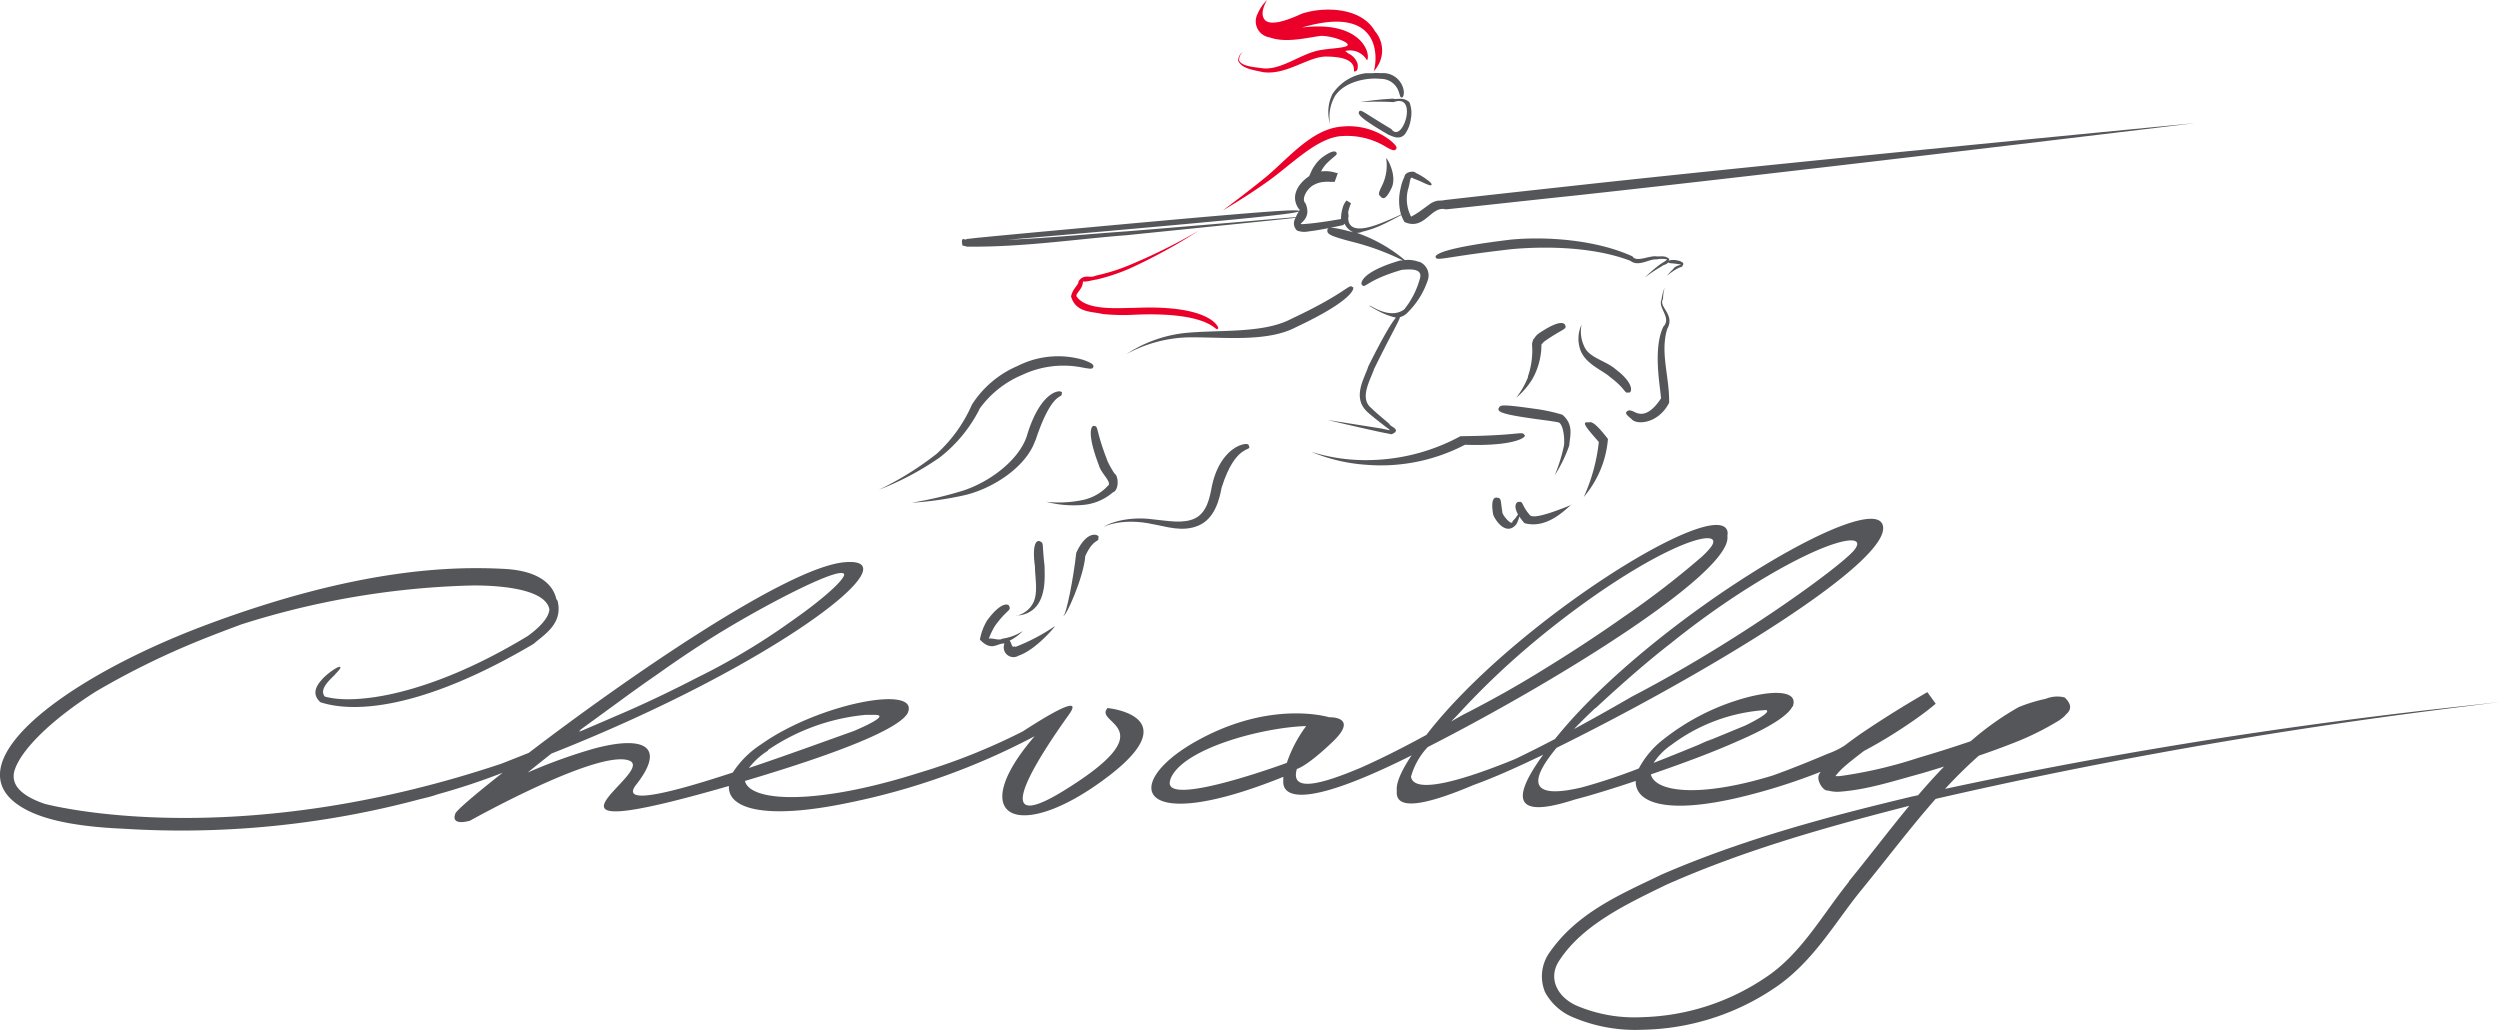 <svg xmlns="http://www.w3.org/2000/svg" viewBox="0 0 297.91 122.73"><defs><style>.cls-1{fill:#55565a;}.cls-2{fill:#eb0029;}</style></defs><title>Fichier 2</title><g id="Calque_2" data-name="Calque 2"><g id="Calque_1-2" data-name="Calque 1"><g id="Calque_2-2" data-name="Calque 2"><g id="Calque_1-2-2" data-name="Calque 1-2"><path class="cls-1" d="M166.07,11.75a39.55,39.55,0,0,0-4,.42,36.64,36.64,0,0,1,4,0c3-1.11,1.06,5.08-.27,3.21-3.35-2-3.63-2.39-3.83-2.1s-.05.72,3.51,2.79c.4.13,1.25.67,1.92-.06a3.9,3.9,0,0,0,.72-1.83,3.53,3.53,0,0,0-.17-2c-.67-.61-1.33-.34-1.87-.39"/><path class="cls-1" d="M164.55,23.47c.28.25.6.31,1.24-1,.78-1.48-.53-3.74-.61-3.6a5.41,5.41,0,0,1-.45,3.16c-.48,1-.53,1.13-.18,1.41"/><path class="cls-1" d="M188,22.08c-6.67.73-11.84,1.3-15.85,1.76-.6.16-.77-.11-1.66.4l-1.07.78a9.8,9.8,0,0,1-1.27.8,4.63,4.63,0,0,1-.38-3.19c.33-1,.19-1.73.67-1.35a12.68,12.68,0,0,1,1.28.54c.62.28.81.31.86.22s0-.26-.59-.67a7.61,7.61,0,0,0-1.29-.77c-.16-.27-1.26-.17-1.34.46a5.6,5.6,0,0,0-.46,1.4,6.08,6.08,0,0,0,.05,3.1c-.4.19-1.08.51-2,.88s-4.24,1.78-4.29-.44a1.15,1.15,0,0,0,0-.57v-.18a6,6,0,0,1,.27-.88l.06-.15h0c-1.07-.68-.32-.16-.57-.29l-.09.12a2,2,0,0,0-.27.52,4.7,4.7,0,0,0-.26,1.53c-1.34.23-2.72.45-4.05.57-2,.17.82-.14-.18-2.44-.57-.54.25-1.83,1-2.2a3,3,0,0,1,1.3-.36,3.76,3.76,0,0,1,.65,0h.53l.37-1.06h-.18a4.09,4.09,0,0,0-1.82-.18l.09-.16a3.74,3.74,0,0,1,.68-.89c.9-.86,1.16-.9,1.09-1.14s-.43-.41-1.67.48a4,4,0,0,0-.94,1,3.69,3.69,0,0,0-.44.78L156,21V21h0c-1,.64-2.43,2.22-1.21,3.92l.1.09-.08.12c-.38-.2-3.61,0-23.06,1.78l-8.47.78-4.59.43-2.36.23-1.19.14c0,.29-.74-.55-.44.78a3.8,3.8,0,0,1,.52.12c6.67.08,13-.9,19-1.36,9.81-1,17.8-1.81,20.17-2.07a1.17,1.17,0,0,0,.18,1.52,2.51,2.51,0,0,0,1.35.1c1.42-.18,2.79-.46,4.15-.76l.16-.16a2,2,0,0,0,1,1h-.06c-2.64-.71-3-.59-3-.2s.15.61,2.72,1.29a30.42,30.42,0,0,1,6.3,2.29h-.34c-4.93,1.44-4.72,2.86-4.55,2.9.39.52.45-.53,4.73-1.78,1-.09,2.6-.22,2.15,1.11a10,10,0,0,1-1.85,3.6c-1.83,1.35-4.31-.77-4.13-.41a13.51,13.51,0,0,0,1.21.68,8,8,0,0,0,1.94.71c-.46.51-1.4,2-3.3,5.81-.39,1.33-2,3.66-.12,5.42.75.68,1.54,1.26,2.3,1.86a1.61,1.61,0,0,1,.41.34l-1.11-.23-6.32-1s2.73.66,6.25,1.43l1.37.27c1.3-.56-.26-.93-.26-1.23-.74-.64-1.51-1.26-2.19-1.92-1.41-1.19-.08-3.31.37-4.65,2.2-4.46,3-5.73,3.07-6.16a1.83,1.83,0,0,0,.93-.56,9.76,9.76,0,0,0,2.37-3.78,1.75,1.75,0,0,0-1-2.26l-.09,0a3.56,3.56,0,0,0-1.63-.2,18.07,18.07,0,0,0-5.74-3.25,1.21,1.21,0,0,0,.65-.12,12.84,12.84,0,0,0,2.75-1c.88-.43,1.53-.79,1.92-1a4.51,4.51,0,0,0,.38.83c2.41,1.1,3.17-2,4.93-1.5,4-.41,9.19-1,15.86-1.7,26.67-2.91,73.37-8.57,73.37-8.57S214.66,19.16,188,22.08Zm-33.55,3.73v.06c-2.37.2-10.38.9-20.21,1.7-4.41.3-9.4.82-14.18,1l3.39-.29,8.47-.74c18.08-1.6,22.08-2.06,22.85-2.33a4.94,4.94,0,0,0-.33.59Z"/><path class="cls-1" d="M200.4,31.21a1.37,1.37,0,0,0-.46-.16,2.11,2.11,0,0,0-1.09,0,1,1,0,0,0,.07-.19c-.51-.45-1-.27-1.5-.31-.89-.13-2.42.76-2.89,0-4.37-2-10.3-2.39-14.46-2-8.34,1-9.05,1.82-9,2.07.12.55.92,0,9.07-.93,4.05-.37,9.82-.28,14.14,1.39,1,.77,2.23-.26,3.15-.17a2.9,2.9,0,0,1,1.22,0c0,.1-.56.41-.82.59A16.2,16.2,0,0,0,196,33.08a17,17,0,0,1,2-1.33c.2-.21.59-.19.82-.51,0,.16.13.08,1.1.22s-.2,0-.57.64a6.14,6.14,0,0,0-.71.77,8.73,8.73,0,0,1,.83-.62,4.42,4.42,0,0,1,.79-.42c.07.1.57-.41.19-.58"/><path class="cls-1" d="M198.17,35.69a5.17,5.17,0,0,1,.21-1.43,5.13,5.13,0,0,0-.38,1.42c-.5,1,1.24,2.16.21,3.25-1.25,2.6-.39,7.06-.27,8.53-1.37,2.09-2.43,2-3.09,1.67s-.83-.24-1-.08-.11.35.56.87c.55.76,3.19.61,4.49-1.92.05-3.15-1.1-6-.22-8.82.95-1.66-1-2.58-.55-3.48"/><path class="cls-1" d="M194.1,46.77c.28.13.85-.94-1.58-2.77-1.12-1-3.17-1.36-3.73-2.71a4.07,4.07,0,0,1-.32-2.62,4,4,0,0,0-.21,2.83c.52,1.85,2.69,2.59,3.59,3.42,2.06,1.56,1.65,2,2.25,1.84"/><path class="cls-1" d="M182.09,44.92a9.88,9.88,0,0,1-1.42,2.48,8.91,8.91,0,0,0,1.94-2.24,8.32,8.32,0,0,0,.93-2.57,7.31,7.31,0,0,0,.14-1.38v-.13s.06-.13.07-.09a1.71,1.71,0,0,1,.32-.33c2.13-1.49,2.65-1.39,2.46-1.88-.08-.27-.58-.81-3.23,1a2.15,2.15,0,0,0-.45.5c-.1.25-.08-.15-.28.64v.27a8.32,8.32,0,0,1,0,1.22,9.16,9.16,0,0,1-.5,2.45"/><path class="cls-1" d="M187.37,60.08a.29.29,0,0,0-.16.06l.16-.06"/><path class="cls-1" d="M187.39,60.14h0"/><path class="cls-1" d="M182.37,61.45c-1.11-1.24-.81-1.74-1.37-1.64-.16-.07-.77.3-.11,1.48a3.82,3.82,0,0,1-.65.82c0,.67-1.27-.72-1.22-1.14-.22-1.31-.09-1.6-.58-1.66-.29-.07-.85,0-.51,2,.27.77,1.6,2.61,2.77,1.15a3.84,3.84,0,0,0,.35-.91,7.45,7.45,0,0,0,.61.79c2.71.76,4.93-1.71,5.56-2.16-.8.3-4.1,1.7-4.84,1.27"/><path class="cls-1" d="M188.74,59.21c-.06.06-.11.1-.14.09s.08,0,.14-.09"/><path class="cls-1" d="M189.1,50.32c-.67,0,.2.94,1.42,2.35a21.41,21.41,0,0,1-1.79,6.55,12.15,12.15,0,0,0,2.88-6.91c-2.1-2.72-2.11-1.81-2.51-2"/><path class="cls-1" d="M178.57,48.66c-.1.4.31.69,4.08,1.22.91.14,2.14.26,3.09.46.53.23.72,1.78.64,2.7a19.94,19.94,0,0,1-1.11,3.59A16.57,16.57,0,0,0,187,53.08c.06-1.07.6-2.45-.82-3.66a20.63,20.63,0,0,0-3.31-.71c-3.8-.53-4.15-.49-4.25-.08"/><path class="cls-1" d="M120.93,77c-.38.32-.38-.48-.63-.65a5.88,5.88,0,0,0,1.59-1.16,6.09,6.09,0,0,1-2.45.92c-.38.27-1.26-.13-1.61,0a8.65,8.65,0,0,1,.77-1.58c1.42-1.93,1.91-1.75,1.67-2.27,0-.26-.86-.74-2.64,1.67a6.73,6.73,0,0,0-.86,2.29c1.35,1.42,2,.48,2.81.46h.1v.06a1.16,1.16,0,0,0,1.7,1.39c2.08-.7,4.4-3.51,4.33-3.52A23.11,23.11,0,0,1,121,77.09"/><path class="cls-1" d="M128.25,65.87c-.32,3-1.21,7.49-1.54,7.51.26.25,2.42-4.56,2.62-7.13,1-2.19,1.68-1.57,1.55-2.18.33-.24-1.24-1.25-2.63,1.8"/><path class="cls-1" d="M121.13,73.34a3.09,3.09,0,0,0,2.44-1.18c1.06-1.4.93-3.45.9-4.76-.31-2.68-.06-2.64-.51-2.88s-1,.3-.63,3c0,1.29.41,3.16-.23,4.36a3,3,0,0,1-2,1.5"/><path class="cls-1" d="M181.66,51.84c-.28-.52-.46.07-7.63.14a23.57,23.57,0,0,1-11.15,2.85,21.55,21.55,0,0,1-6.65-1,20.59,20.59,0,0,0,6.63,1.56A21.64,21.64,0,0,0,174.57,53c6.16.21,7.42-1,7.1-1.15"/><path class="cls-1" d="M147.6,53.13c-.88.38-2.52,1.66-3.18,4.77-.26,1.42-.6,3.16-2,3.86s-3.31.29-5,.13c-3.41-.47-6,.74-5.79.94-.12-.21,2.45-1.11,5.72-.37,1.55.25,3.52,1,5.47.17s2.5-3.16,2.75-4.51c1.71-5.42,3.7-4.24,3.25-5,0-.17-.24-.38-1.19,0"/><path class="cls-1" d="M131.92,58a5.75,5.75,0,0,1-3.08,1.62,14,14,0,0,1-4.15.18,12.92,12.92,0,0,0,4.23.38,6.23,6.23,0,0,0,3.67-1.49c.81-.28.7-2,.22-2.26A11.39,11.39,0,0,1,132,55c-1.48-3.79-1.07-4.21-1.61-4.24-.28-.12-1,.64.57,4.71.29,1.08,1.79,2.12.92,2.52"/><path class="cls-1" d="M161.17,34.23c-.39-.5-.62.63-7.24,3.74-3.34,1.79-8.42,1.3-12.72,1.71a15.78,15.78,0,0,0-7,2.53,16.16,16.16,0,0,1,7.11-2c4-.11,9.52.67,13.09-1.21,6.95-3.26,7-4.69,6.81-4.8"/><path class="cls-1" d="M123.38,52.52c2-6.07,3.27-5,3.13-5.6.42-.55-2.41-.94-4.18,5.14-1,2.83-4.43,5.42-7.71,6.45a46.78,46.78,0,0,1-6,1.4,40.15,40.15,0,0,0,6.14-.86c3.39-.73,7.49-3.33,8.6-6.54"/><path class="cls-1" d="M116.68,48.78a11.89,11.89,0,0,1,5.12-4.1,11.51,11.51,0,0,1,7-.92c1.16.22,1.37.24,1.47,0s0-.47-1.26-.9a10.67,10.67,0,0,0-7.73.74,12.07,12.07,0,0,0-5.47,4.63,17.12,17.12,0,0,1-4.2,5.85,36.93,36.93,0,0,1-6.9,4.29A34.48,34.48,0,0,0,112,54.5a17.11,17.11,0,0,0,4.71-5.72"/><path class="cls-1" d="M220.32,105.08c-3.22,4-5.73,8.67-10,11.45a27.49,27.49,0,0,1-14.63,4.68,17.6,17.6,0,0,1-7.59-1.28c-2.42-.95-3.75-3.3-2.28-5.48,2.77-4.25,8-6.71,12.7-9,9.56-4.25,19.54-7,29-9.43-2.41,2.91-4.74,6-7.2,9M139.46,92.88c1.32-3.63,10.9-6.2,16.19-6.36a15.74,15.74,0,0,0-2.31,4.39s-15.19,5.6-13.87,2m34.17-7.66a93.46,93.46,0,0,1,8.47-8.17c2.27-1.93,4.91-4,7.89-6.09,10.38-7.22,15.63-8,13.81-5.71a10.24,10.24,0,0,1-1,1.05,103,103,0,0,1-9.25,7.13c-2.84,2-6.08,4.15-9.48,6.23-3.2,2-6.54,3.86-9.83,5.53l-1.33.76.75-.76m16.46-.83c3.23-3,6.23-5.61,9-7.76,2.24-1.8,4.82-3.72,7.7-5.62,10.68-7,16-7.75,14.11-5.44C219.27,67.57,207,76.5,194.48,83c-2.33,1.35-4.66,2.66-6.92,3.88.74-.77,1.59-1.61,2.56-2.52m9,4.44a20.91,20.91,0,0,1,11.34-4.19c.64.23-1.29,1.26-2.45,1.83l-4.7,1.94.8-.4-1.74.79c-1.71.7-3.53,1.44-5.32,2.14a7.79,7.79,0,0,1,2.06-2.11m32.55,5.34a57,57,0,0,1,4.14-4.09c1.28-.44,2.57-.9,3.89-1.42a33.55,33.55,0,0,0,5.66-2.77,5.25,5.25,0,0,0,.75-.6c-.07-.11,1.39-.77-.07-2.15a3.6,3.6,0,0,0-2.24.16,18.82,18.82,0,0,0-3.25,1,34.63,34.63,0,0,0-5.71,4.06c-2.16.74-4.28,1.4-6.31,2a52.76,52.76,0,0,1-9.33,2.16h-.48a8.56,8.56,0,0,1,.92-1c.79-.71,1.64-1.35,2.48-2a56.89,56.89,0,0,0,5-3c.82-.55,1.67-1.14,2.53-1.8l.64-.51.3-.25h0l.09-.07h0c-2-2.78-.57-.76-1-1.38h0l-.18.1-1.46.86c-2,1.19-4.08,2.5-6.3,4-.62.44-1.25.89-1.88,1.38a9.69,9.69,0,0,1-2.05,1c-2.76,1.17-4.9,2-6.55,2.59-8.69,2.67-14,2-14.53-.13,4.43-1.52,7.74-2.8,10.19-3.89,4.66-2,6.26-3.35,6.66-4.17h.05c.82-2.09-2.73-2.07-7-.65a27.43,27.43,0,0,0-8.33,4.48,10.74,10.74,0,0,0-3,3.52,67.68,67.68,0,0,1-6.8,2.26c-4.59,1.09-7.35.53-3-4.72,18.23-9,40.17-22.37,38.86-26.55C223,58.21,196.79,73.92,185.5,87.81l-.2.25c-1.65.87-3.26,1.67-4.77,2.4-5.36,2.19-12,4.4-12.39,2.1a8.4,8.4,0,0,1,2-3.54c16.52-8.44,36.36-21,35.7-25.16a1.38,1.38,0,0,0,0-.59c-1.26-4.18-25.31,10.8-35.68,24.06l-.18.24c-2.84,1.55-5.51,2.89-7.82,3.91-4.73,2-8.45,3-7.62.15,0,0,1.17-.26,4.31-3.28s-.47-2.88-.47-2.88-6.92-2.16-15.88,2.88-7.23,11.35,10.43,4.22a2,2,0,0,0,0,.39c-.14,1.24.64,4.32,14.87-2.74l.41-.21c-1.33,2-1.87,3.39-1.76,4.23-.23,2.48,3.6,1.65,9.18-.71,2-.72,4.39-1.75,7.33-3.15l.93-.44c-4.68,6.43-2.12,7.25,3.75,5.34,1.82-.47,4.2-1.19,7.28-2.22-.08,2.61,3.65,4.05,12.53,1.92a71.29,71.29,0,0,0,9.49-3l-.12.22c-.48.64.4,2.1,1,2a4.18,4.18,0,0,0,1.45.14c3.31-.25,6.39-1.28,9.79-2.2l2.6-.79q-1.58,1.64-3.09,3.41l-.7.15c-9.7,2.32-19.94,5-29.88,9.31-4.81,2.33-10.11,4.51-13.45,9.44a4.92,4.92,0,0,0-.43,4.56,6.68,6.68,0,0,0,3.33,3,19,19,0,0,0,8.28,1.49,29,29,0,0,0,15.57-4.86c4.72-3.08,7.36-7.93,10.5-11.77s5.86-7.47,8.87-10.88c37.61-8.68,67.31-11.32,67.25-11.6.06.28-29,2.41-66.19,10.42M69,87.08l4.64-3.38q2.53-1.86,4.81-3.43c2-1.43,4.09-2.83,5.79-3.91,5.64-3.61,15.45-8.79,16.31-8,.39.34-1.8,2.56-6.18,5.62a79.29,79.29,0,0,1-11.28,6.76c-3,1.55-6.26,3.13-9.87,4.66q-2.16.94-4.26,1.83l.28-.21-.24.06m22.51,2.3a24.76,24.76,0,0,1,11.59-4.19h.9c2.23-.1-.73,1.27-2.25,1.92-3.19,1.13-7.93,2.87-12.51,4.41a8.62,8.62,0,0,1,2.31-2.09m40.39-5c-1.57,1.87,7.17,2.19-5.19,9.8-9.75,6-2.36-4.9.63-9.08,1.86-2.6-2.8.25-5.49,2a73.69,73.69,0,0,1-12.27,4.91c-12.57,4-20.27,3.46-20.85,1,14.8-4.39,18.7-6.82,19.39-8.08h0c1.57-3.46-10.54-1.19-17.45,3.71a11.4,11.4,0,0,0-3.39,3.37c-7.27,2.39-13.51,4-11.52,1.46,3.62-4.61.94-5.91-5-4.32a62.63,62.63,0,0,0-7.92,2.86q1.44-1.17,2.83-2.26C92.56,79.2,109.09,66.24,100.64,67,93.76,67.58,74.4,81,63,89.72L59.76,91c-31.28,10.47-52.9,5.18-54.43,4.79-2.72-.93-4.16-2.25-3.57-4.06.76-2.31,4.13-5.81,9.67-9.33a94.2,94.2,0,0,1,12.16-6c1.67-.68,3.41-1.34,5.19-2a98.36,98.36,0,0,1,27.06-4.62s9.06-.35,9.63,2.85c-.1,1.15-1.48,2.36-2.58,3.16C51,83,42.14,84,38.7,83c-.83-1,1.12-2.39,1.31-2.73.5-.51.6-.68.54-.77s-.27-.05-.88.36a7.83,7.83,0,0,0-1.21,1c-.27.35-1.64,1.59-.28,2.82,4.52,1.47,12.94.41,25.4-6.95,1.24-1.09,3.55-2.4,2.86-5.14l-.15-.21c-.35-1.58-1.84-3.36-6.22-3.59-6.43-.34-17.59,0-35.35,6.62S-6.88,91.85,3.65,96.75c2.6,1.21,6.52,1.81,11,2h0A109.88,109.88,0,0,0,50.1,95.22c.6-.14,1.09-.26,1.45-.37l.68-.22a78.58,78.58,0,0,0,7.67-2.55c-3.33,2.62-5.48,4.47-5.63,4.85-.63,1.59,1.73.87,1.73.87s14.93-8.36,18.86-7.21-15.18,10.92,12,3.07c-.16,2.64,4.08,4.13,14.27,2a82.34,82.34,0,0,0,22.16-7.93c-8.39,9.75-1.93,12.81,8.49,5,10-7.46.16-8.36.16-8.36"/><path class="cls-1" d="M164.57,8.72a6.2,6.2,0,0,0-1,0h-.79a5.64,5.64,0,0,0-4,2.48,4.89,4.89,0,0,0-.27,3.61,4.91,4.91,0,0,1,.6-3.41c1.15-1.68,3.77-2.19,5.44-2A2.22,2.22,0,0,1,166.7,11c.15.42.14.58.29.61s.29-.06.3-.68A2.49,2.49,0,0,0,164.57,8.72Z"/><path class="cls-2" d="M150.47,8.59c2.75.42,5.38-1.82,7.49-1.85,4.49,0,3,2.07,3.53,1.76,0,0,.26,0,.3-.44a.64.64,0,0,0,0-.25V7.64a2.06,2.06,0,0,0-1.12-1.27l-.36-.29A2.31,2.31,0,0,1,162.9,7.2c.51-.84-.75-4.81-7.75-3.92,9.71-2.88,9,4,8.53,5.26h-.05a3.51,3.51,0,0,0,.23-4.8c-1.7-3-6.33-2.93-8.75-2.1-2.65,1.23-3.75,1.18-4.23.87l-.09-.07C149.93,1.62,151,0,151,0a4.85,4.85,0,0,0-1.14,1.65,1.93,1.93,0,0,0,1.42,2.8c2,.73,4.59,0,6.19-.18a7,7,0,0,1,2.7.67h0c1.58.85-1.55.72-3.18,1.1h0c-2.15.5-4.39,2.33-6.52,2.1-1.19-.17-2.45-.24-2.81-.92a1.26,1.26,0,0,1,.48-1.06,1.26,1.26,0,0,0-.59,1.09C148,8.19,149.29,8.32,150.47,8.59Zm13.29-.1a5.48,5.48,0,0,0,.34-.5A2.61,2.61,0,0,1,163.76,8.49Zm-28.54,28.2c-2,0-5.77.37-6.95-1.39-.06-.42.76-.82.78-1.78.27.14,1.28-.19,1.62-.21A22.86,22.86,0,0,0,134.61,32a65,65,0,0,0,8.25-4.52,69.08,69.08,0,0,1-8.39,4.16,23,23,0,0,1-3.91,1.21c-.69.37-1.37-.3-2.05.69.08.36-.68.82-.88,1.78.57,2,2.56,1.78,3.76,2.1a25.15,25.15,0,0,0,3.86.08c9.44-.39,9.61,2.28,9.88,1.63C145.38,39.4,144.86,36.25,135.22,36.69Zm30.53-19.9a8.05,8.05,0,0,0-5.8-1.71c-3.68.24-6.6,4-9.25,6.14s-5,3.86-5,3.86,2.4-1.36,5.3-3.41,6-5.36,9-5.46a8.89,8.89,0,0,1,5.19,1.31c.8.46,1,.44,1.15.27S166.49,17.43,165.75,16.79Z"/></g></g></g></g></svg>